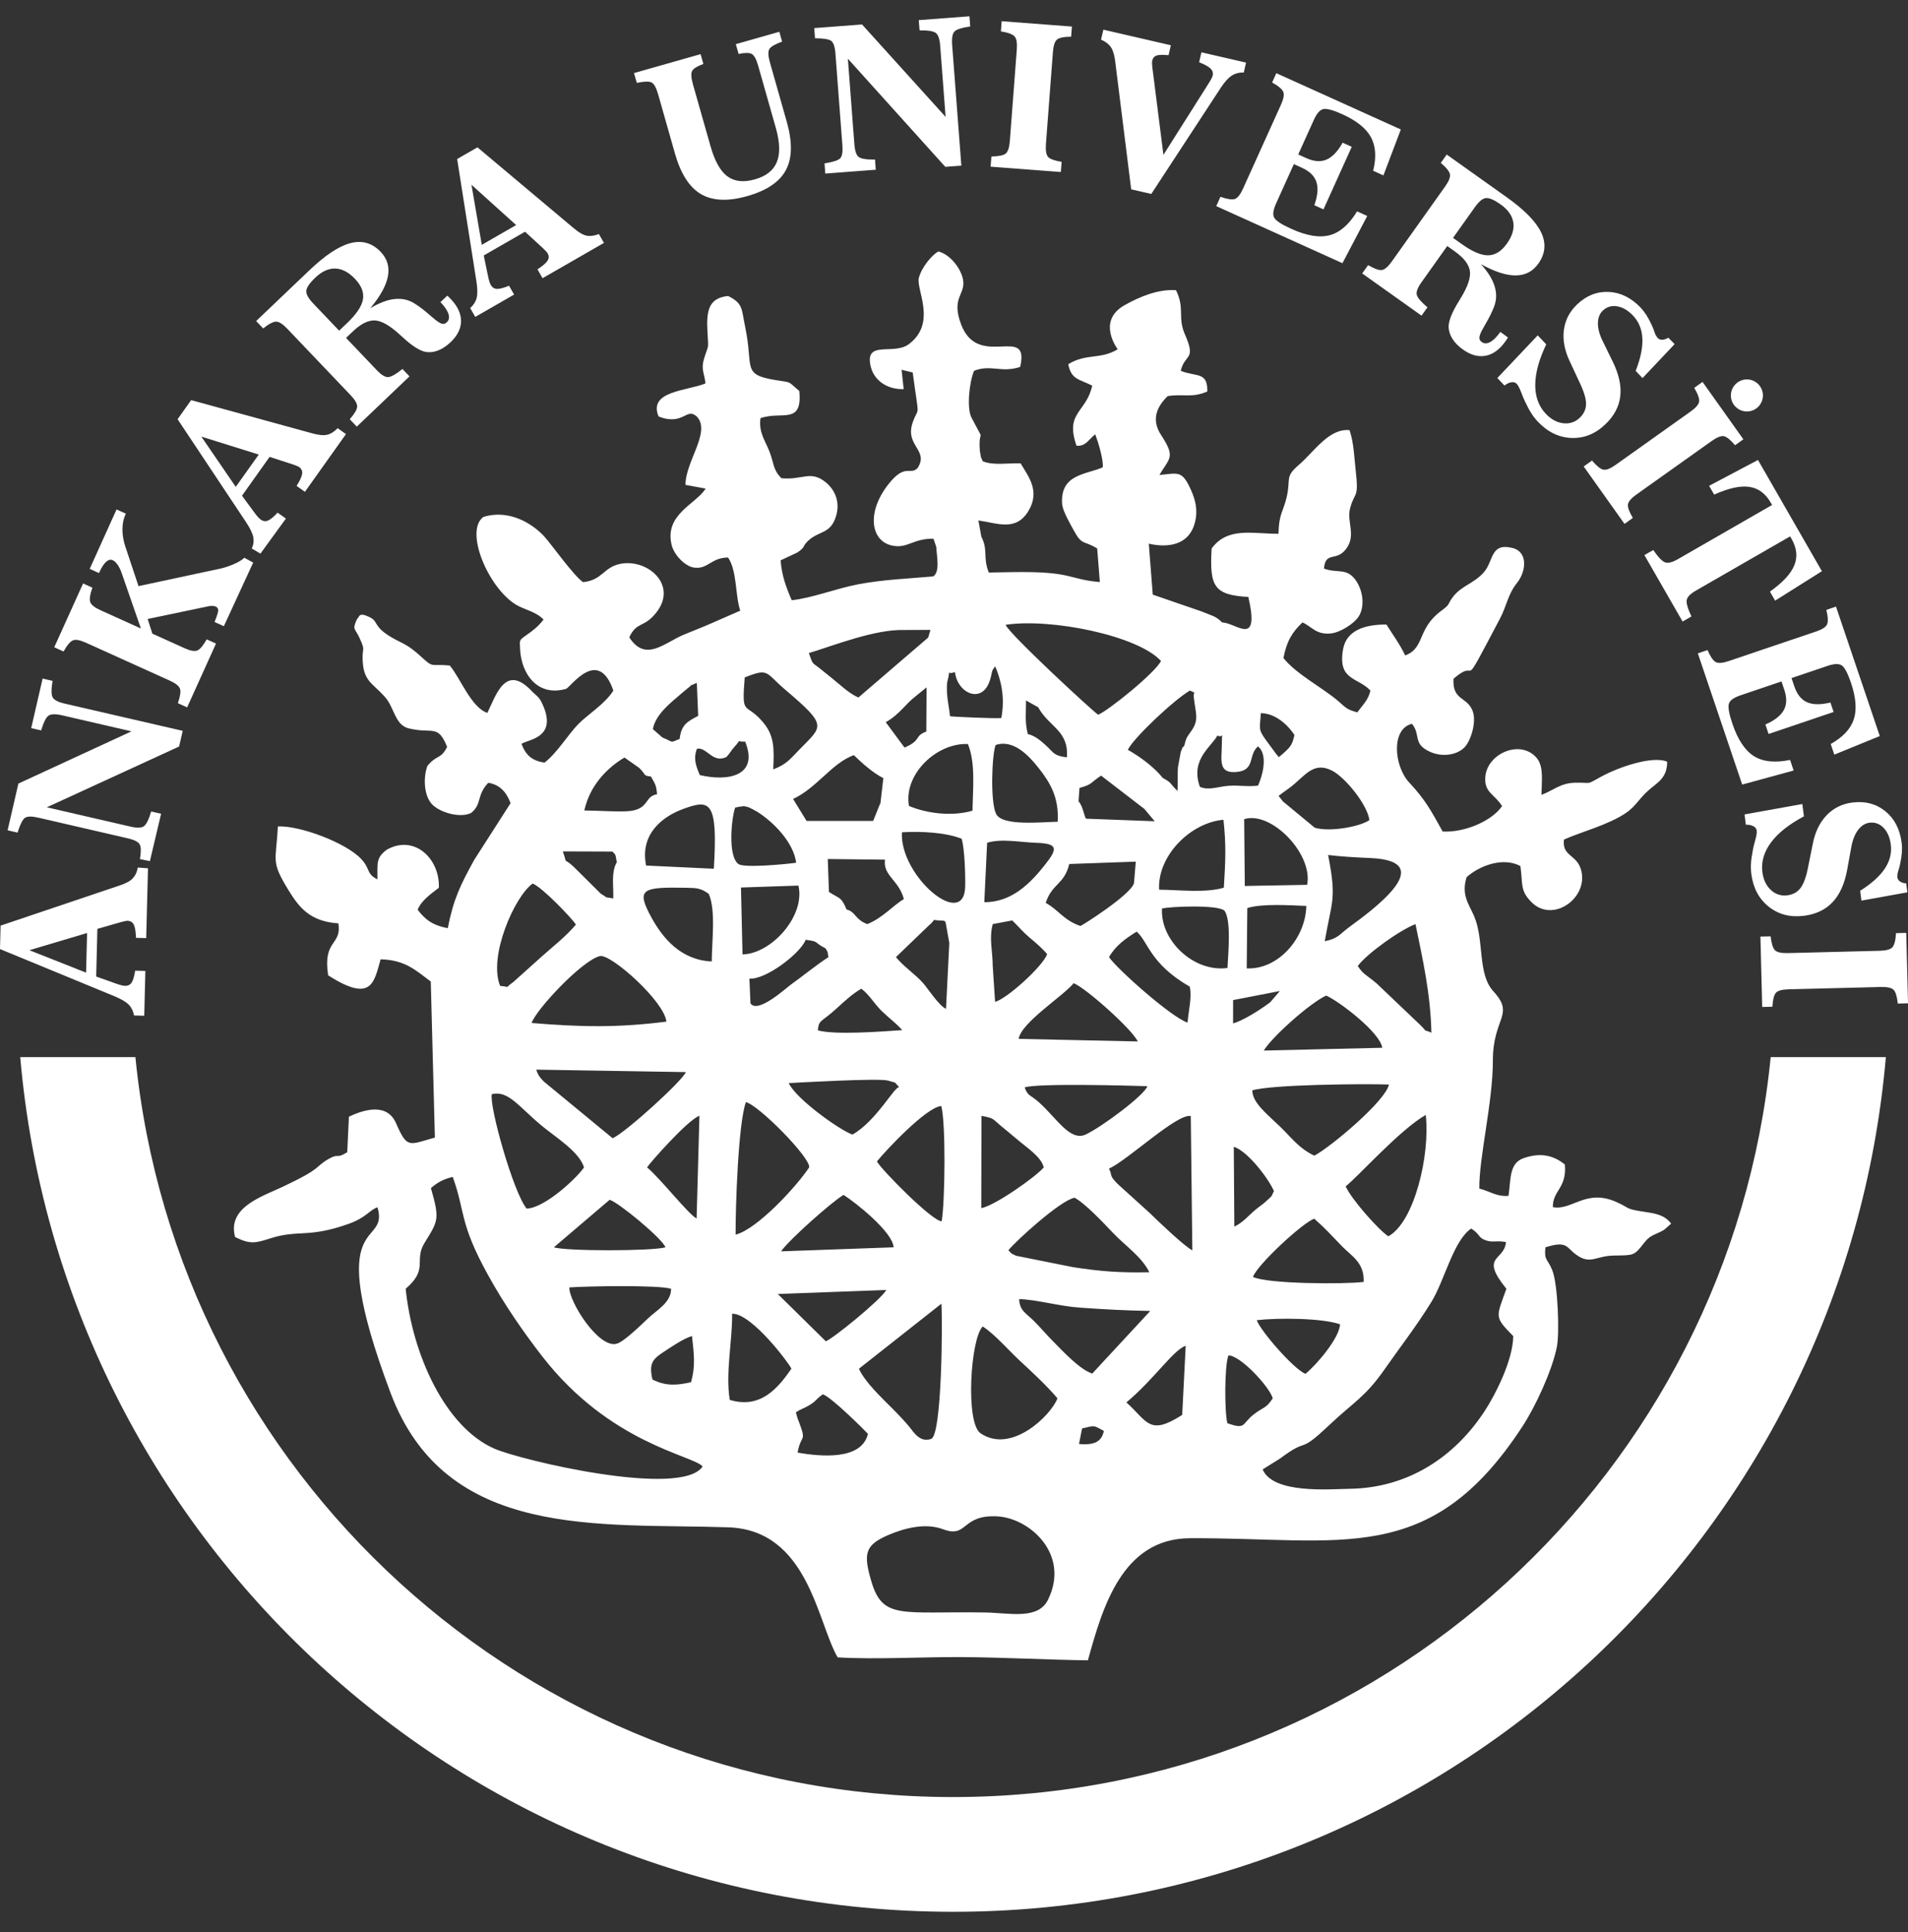 <svg width="80" height="81" viewBox="0 0 80 81" fill="none" xmlns="http://www.w3.org/2000/svg">
<rect x="0" y="0" width="80" height="81" fill="#333333" stroke="none"/>
<g id="Group 3">
<g id="g20">
<path id="path22" fill-rule="evenodd" clip-rule="evenodd" d="M79.072 44.315C77.332 64.392 60.487 80.145 39.961 80.145C19.431 80.145 2.588 64.392 0.848 44.315H5.677C7.401 61.731 22.09 75.335 39.961 75.335C57.829 75.335 72.519 61.731 74.243 44.315H79.072Z" fill="white"/>
</g>
<g id="g24">
<path id="path26" fill-rule="evenodd" clip-rule="evenodd" d="M78.812 39.858C79.086 39.85 79.263 39.801 79.345 39.711C79.428 39.62 79.479 39.423 79.498 39.118L79.926 39.108L80.001 42.06L79.573 42.071C79.54 41.773 79.482 41.582 79.396 41.495C79.311 41.409 79.13 41.368 78.85 41.376L75.001 41.473C74.721 41.48 74.542 41.529 74.462 41.619C74.38 41.711 74.332 41.905 74.314 42.204L73.887 42.214L73.812 39.262L74.24 39.252C74.275 39.554 74.336 39.748 74.422 39.836C74.51 39.922 74.689 39.962 74.962 39.955L78.812 39.858ZM73.146 34.142L75.57 33.706L75.636 34.222C75.014 34.553 74.554 34.917 74.258 35.314C73.96 35.712 73.84 36.128 73.894 36.558C73.935 36.878 74.055 37.13 74.251 37.31C74.447 37.492 74.677 37.566 74.94 37.533C75.181 37.502 75.369 37.398 75.499 37.219C75.632 37.042 75.739 36.739 75.818 36.314L76.006 35.383C76.102 34.885 76.295 34.484 76.583 34.181C76.873 33.878 77.234 33.698 77.666 33.643C78.206 33.574 78.667 33.697 79.05 34.008C79.434 34.32 79.662 34.762 79.734 35.334C79.751 35.458 79.753 35.591 79.744 35.73C79.734 35.871 79.709 36.035 79.67 36.221C79.651 36.308 79.629 36.396 79.6 36.481C79.573 36.568 79.561 36.613 79.561 36.619C79.563 36.63 79.562 36.654 79.558 36.689C79.553 36.725 79.553 36.756 79.556 36.781C79.565 36.851 79.601 36.908 79.664 36.952C79.728 36.996 79.814 37.025 79.923 37.035L79.973 37.408L78.047 37.755L77.994 37.342C78.472 37.042 78.816 36.731 79.028 36.413C79.239 36.094 79.324 35.759 79.279 35.41C79.241 35.106 79.139 34.87 78.972 34.7C78.805 34.531 78.611 34.462 78.384 34.49C78.197 34.514 78.037 34.618 77.901 34.8C77.766 34.982 77.672 35.225 77.62 35.526L77.45 36.461C77.342 37.047 77.14 37.499 76.841 37.817C76.543 38.135 76.143 38.327 75.64 38.391C75.065 38.464 74.572 38.337 74.161 38.01C73.748 37.681 73.505 37.223 73.43 36.632C73.412 36.489 73.407 36.341 73.417 36.186C73.426 36.032 73.455 35.839 73.501 35.604C73.516 35.522 73.547 35.391 73.598 35.212C73.647 35.032 73.667 34.901 73.657 34.821C73.647 34.742 73.601 34.68 73.518 34.636C73.436 34.591 73.331 34.57 73.201 34.573L73.146 34.142ZM71.188 27.39L71.593 27.252C71.716 27.531 71.831 27.699 71.94 27.756C72.048 27.813 72.232 27.798 72.491 27.71L76.142 26.475C76.399 26.388 76.554 26.289 76.605 26.178C76.657 26.066 76.648 25.863 76.576 25.567L76.981 25.43L78.817 30.856L76.91 31.635L76.759 31.189C77.27 30.904 77.592 30.561 77.726 30.158C77.859 29.756 77.819 29.242 77.608 28.62C77.477 28.232 77.352 27.994 77.235 27.904C77.116 27.814 76.915 27.817 76.629 27.914L75.116 28.425L75.234 28.773C75.348 29.11 75.524 29.332 75.766 29.438C76.007 29.545 76.334 29.55 76.747 29.45L76.881 29.847L74.155 30.77L74.021 30.372C74.41 30.201 74.666 29.999 74.793 29.767C74.92 29.536 74.926 29.253 74.813 28.916L74.695 28.567L72.977 29.149C72.688 29.246 72.524 29.367 72.487 29.511C72.448 29.655 72.499 29.931 72.636 30.336C72.863 31.009 73.165 31.463 73.541 31.699C73.918 31.935 74.422 31.987 75.055 31.857L75.205 32.301L73.048 32.89L71.188 27.39ZM74.301 21.17L70.351 23.441C70.119 23.575 69.941 23.619 69.817 23.576C69.693 23.532 69.527 23.36 69.319 23.058L68.948 23.271L70.549 26.056L70.92 25.843C70.763 25.512 70.698 25.28 70.723 25.152C70.748 25.022 70.876 24.891 71.108 24.758L75.058 22.486L75.117 22.59C75.339 22.975 75.377 23.345 75.233 23.699C75.089 24.053 74.748 24.42 74.211 24.801L74.429 25.18L76.39 23.945L73.71 19.283L71.661 20.366L71.873 20.734C72.475 20.464 72.963 20.355 73.341 20.41C73.72 20.462 74.02 20.682 74.242 21.067L74.301 21.17ZM70.881 17.255C71.105 17.096 71.225 16.956 71.242 16.835C71.26 16.713 71.192 16.521 71.037 16.259L71.386 16.011L73.097 18.417L72.748 18.665C72.556 18.437 72.401 18.311 72.281 18.286C72.162 18.262 71.989 18.331 71.762 18.492L68.623 20.724C68.395 20.886 68.274 21.027 68.258 21.146C68.242 21.268 68.31 21.456 68.463 21.713L68.114 21.962L66.402 19.555L66.751 19.307C66.949 19.538 67.108 19.665 67.229 19.689C67.349 19.712 67.52 19.646 67.743 19.487L70.881 17.255ZM62.781 15.848L63.081 16.162C63.183 16.083 63.28 16.037 63.372 16.025C63.465 16.011 63.539 16.034 63.594 16.091C63.65 16.15 63.712 16.267 63.779 16.441C63.845 16.615 63.897 16.739 63.934 16.814C64.036 17.031 64.127 17.204 64.211 17.332C64.295 17.463 64.387 17.58 64.487 17.684C64.898 18.115 65.365 18.34 65.892 18.36C66.417 18.379 66.89 18.189 67.309 17.789C67.676 17.439 67.885 17.047 67.935 16.614C67.987 16.181 67.882 15.698 67.621 15.162L67.203 14.309C67.066 14.035 66.998 13.783 66.999 13.557C67 13.329 67.067 13.151 67.204 13.021C67.369 12.864 67.567 12.804 67.802 12.841C68.036 12.878 68.259 13.008 68.47 13.23C68.713 13.485 68.844 13.805 68.862 14.187C68.881 14.569 68.788 15.023 68.582 15.548L68.869 15.85L70.214 14.427L69.952 14.157C69.859 14.213 69.772 14.241 69.695 14.243C69.618 14.246 69.555 14.22 69.507 14.17C69.49 14.152 69.471 14.127 69.453 14.095C69.435 14.064 69.422 14.044 69.414 14.036C69.41 14.032 69.393 13.988 69.364 13.902C69.336 13.816 69.303 13.733 69.266 13.652C69.187 13.477 69.109 13.331 69.034 13.212C68.959 13.095 68.878 12.99 68.792 12.899C68.394 12.482 67.948 12.261 67.454 12.238C66.961 12.214 66.517 12.389 66.123 12.764C65.808 13.065 65.624 13.424 65.571 13.84C65.518 14.255 65.601 14.693 65.819 15.151L66.22 16.011C66.408 16.401 66.502 16.708 66.501 16.929C66.501 17.151 66.412 17.346 66.236 17.514C66.044 17.697 65.816 17.773 65.549 17.743C65.284 17.714 65.039 17.583 64.816 17.349C64.517 17.035 64.368 16.629 64.371 16.132C64.374 15.636 64.528 15.07 64.832 14.436L64.474 14.059L62.781 15.848ZM59.595 11.841C59.438 12.062 59.374 12.234 59.403 12.357C59.434 12.481 59.583 12.657 59.851 12.884L59.604 13.233L57.115 11.463L57.363 11.114C57.627 11.268 57.818 11.337 57.94 11.319C58.06 11.302 58.201 11.182 58.358 10.96L60.591 7.82C60.749 7.598 60.816 7.426 60.794 7.306C60.77 7.185 60.643 7.025 60.411 6.828L60.66 6.479L63.169 8.264C63.917 8.796 64.402 9.29 64.619 9.745C64.836 10.199 64.796 10.636 64.499 11.054C64.267 11.38 63.952 11.543 63.553 11.546C63.155 11.55 62.668 11.392 62.094 11.074C62.387 11.4 62.578 11.707 62.667 11.999C62.758 12.291 62.751 12.573 62.649 12.845C62.571 13.058 62.443 13.315 62.266 13.618C62.197 13.736 62.149 13.822 62.123 13.874C62.057 14.01 62.024 14.11 62.028 14.174C62.03 14.238 62.064 14.293 62.129 14.339C62.231 14.412 62.349 14.412 62.482 14.339C62.616 14.267 62.758 14.125 62.907 13.915L63.226 14.146C63.216 14.167 63.203 14.186 63.188 14.21C63.173 14.232 63.151 14.266 63.12 14.311C62.876 14.654 62.599 14.854 62.292 14.913C61.984 14.972 61.667 14.886 61.343 14.655C61.151 14.519 61.005 14.372 60.905 14.215C60.804 14.057 60.748 13.894 60.739 13.723C60.729 13.47 60.872 13.102 61.173 12.619C61.197 12.58 61.217 12.547 61.23 12.524C61.552 12.005 61.683 11.604 61.623 11.32C61.592 11.185 61.526 11.053 61.425 10.925C61.322 10.797 61.175 10.665 60.981 10.527L60.681 10.314L59.595 11.841ZM61.838 8.687L60.924 9.972L61.3 10.239C61.743 10.555 62.111 10.709 62.401 10.703C62.693 10.698 62.954 10.533 63.183 10.211C63.406 9.898 63.496 9.601 63.45 9.32C63.406 9.041 63.229 8.79 62.92 8.57C62.646 8.376 62.44 8.288 62.302 8.303C62.164 8.318 62.009 8.446 61.838 8.687ZM50.996 8.641L56.287 11.033L57.327 9.054L56.901 8.861C56.564 9.412 56.182 9.746 55.752 9.86C55.323 9.975 54.785 9.885 54.138 9.592C53.748 9.416 53.513 9.265 53.433 9.138C53.353 9.013 53.378 8.811 53.503 8.533L54.25 6.881L54.585 7.032C54.909 7.178 55.112 7.376 55.194 7.626C55.277 7.877 55.25 8.202 55.109 8.604L55.492 8.777L56.677 6.155L56.295 5.982C56.086 6.353 55.86 6.588 55.617 6.691C55.375 6.795 55.092 6.773 54.768 6.627L54.433 6.475L55.091 5.02C55.215 4.745 55.35 4.596 55.497 4.57C55.643 4.546 55.903 4.617 56.276 4.786C56.874 5.056 57.277 5.378 57.48 5.749C57.683 6.122 57.715 6.592 57.575 7.159L58.005 7.353L58.735 5.428L53.515 3.068L53.339 3.458C53.605 3.607 53.76 3.739 53.806 3.853C53.852 3.966 53.819 4.148 53.707 4.395L52.119 7.907C52.007 8.156 51.892 8.301 51.778 8.341C51.661 8.381 51.46 8.351 51.172 8.251L50.996 8.641ZM47.429 7.936L46.756 2.549C46.722 2.292 46.664 2.102 46.578 1.977C46.494 1.853 46.358 1.747 46.166 1.661L46.263 1.244L49.092 1.897L48.996 2.314C48.761 2.29 48.594 2.295 48.497 2.327C48.4 2.359 48.338 2.429 48.312 2.54C48.306 2.571 48.302 2.61 48.303 2.656C48.304 2.703 48.309 2.761 48.317 2.831L48.781 6.492L50.626 3.577C50.636 3.56 50.652 3.534 50.674 3.499C50.775 3.342 50.833 3.23 50.847 3.166C50.872 3.057 50.843 2.96 50.759 2.876C50.674 2.792 50.514 2.703 50.278 2.61L50.374 2.193L52.246 2.625L52.15 3.042C51.958 3.033 51.791 3.077 51.645 3.171C51.5 3.265 51.348 3.432 51.189 3.674L48.272 8.131L47.429 7.936ZM42.633 2.073C42.653 1.8 42.623 1.618 42.541 1.527C42.458 1.436 42.267 1.365 41.967 1.316L41.999 0.889L44.944 1.113L44.911 1.539C44.612 1.541 44.416 1.58 44.32 1.657C44.226 1.733 44.168 1.909 44.147 2.188L43.855 6.027C43.834 6.306 43.865 6.489 43.946 6.579C44.029 6.669 44.217 6.737 44.513 6.784L44.48 7.211L41.536 6.987L41.568 6.56C41.873 6.555 42.072 6.514 42.168 6.438C42.262 6.359 42.32 6.186 42.341 5.912L42.633 2.073ZM39.648 4.9L39.42 1.912C39.399 1.629 39.335 1.451 39.23 1.376C39.124 1.302 38.901 1.268 38.556 1.272L38.523 0.844L40.648 0.683L40.68 1.11C40.333 1.159 40.113 1.227 40.023 1.318C39.934 1.407 39.901 1.594 39.922 1.874L40.308 6.944L39.635 6.994L35.55 2.461L35.823 6.048C35.844 6.328 35.905 6.507 36.006 6.582C36.109 6.658 36.336 6.693 36.688 6.689L36.72 7.115L34.603 7.276L34.571 6.85C34.922 6.795 35.139 6.725 35.225 6.64C35.31 6.554 35.342 6.369 35.32 6.086L35.029 2.246C35.008 1.963 34.947 1.785 34.851 1.713C34.753 1.642 34.527 1.605 34.172 1.605L34.14 1.178L36.145 1.026L39.648 4.9ZM27.595 3.954C27.515 3.675 27.423 3.509 27.317 3.456C27.212 3.405 27.006 3.411 26.7 3.475L26.583 3.063L29.375 2.27L29.492 2.682C29.24 2.771 29.084 2.866 29.025 2.967C28.965 3.07 28.976 3.26 29.055 3.538L29.794 6.138C29.969 6.756 30.204 7.174 30.499 7.393C30.795 7.611 31.179 7.654 31.651 7.519C32.122 7.386 32.428 7.145 32.571 6.794C32.715 6.444 32.701 5.967 32.529 5.361L31.791 2.762C31.712 2.483 31.621 2.316 31.516 2.26C31.412 2.205 31.229 2.206 30.969 2.262L30.852 1.851L32.676 1.333L32.793 1.744C32.502 1.85 32.324 1.953 32.26 2.053C32.197 2.153 32.204 2.343 32.283 2.621L32.987 5.101C33.23 5.953 33.218 6.628 32.953 7.126C32.69 7.624 32.149 7.989 31.335 8.22C30.524 8.45 29.875 8.422 29.388 8.136C28.904 7.851 28.54 7.282 28.299 6.432L27.595 3.954ZM19.927 13.286L19.714 12.915C19.854 12.79 19.944 12.65 19.985 12.494C20.026 12.339 20.023 12.11 19.977 11.805L19.168 6.667L20.02 6.177L24.06 9.57C24.267 9.745 24.445 9.848 24.593 9.879C24.742 9.909 24.915 9.887 25.11 9.812L25.323 10.183L22.749 11.663L22.536 11.292C22.758 11.145 22.899 11.024 22.96 10.925C23.021 10.827 23.022 10.725 22.961 10.619C22.937 10.576 22.876 10.51 22.781 10.421C22.768 10.409 22.761 10.402 22.759 10.399L22.015 9.714L20.283 10.71L20.445 11.494L20.452 11.523C20.492 11.73 20.534 11.869 20.576 11.943C20.637 12.049 20.722 12.105 20.832 12.112C20.943 12.116 21.113 12.073 21.343 11.978L21.556 12.349L19.927 13.286ZM20.201 10.264L21.642 9.435L19.768 7.745L20.201 10.264ZM15.802 15.522L14.509 14.165L14.775 13.912C14.947 13.748 15.105 13.628 15.251 13.552C15.396 13.477 15.537 13.437 15.676 13.432C15.967 13.427 16.336 13.632 16.783 14.047C16.804 14.064 16.832 14.089 16.866 14.121C17.282 14.508 17.617 14.719 17.867 14.756C18.037 14.78 18.207 14.757 18.381 14.687C18.555 14.618 18.727 14.503 18.897 14.341C19.185 14.066 19.33 13.771 19.331 13.458C19.331 13.145 19.187 12.836 18.896 12.531C18.859 12.492 18.83 12.463 18.811 12.445C18.791 12.426 18.773 12.41 18.755 12.395L18.467 12.664C18.646 12.851 18.757 13.017 18.803 13.162C18.849 13.306 18.827 13.422 18.736 13.509C18.678 13.564 18.618 13.586 18.555 13.577C18.491 13.568 18.399 13.517 18.278 13.426C18.233 13.39 18.157 13.327 18.054 13.238C17.791 13.006 17.562 12.832 17.368 12.715C17.121 12.562 16.845 12.503 16.541 12.536C16.238 12.568 15.899 12.698 15.524 12.922C15.945 12.42 16.192 11.972 16.265 11.58C16.338 11.188 16.237 10.847 15.961 10.558C15.607 10.187 15.185 10.065 14.698 10.191C14.21 10.318 13.633 10.7 12.969 11.334L10.74 13.459L11.035 13.768C11.273 13.578 11.454 13.484 11.577 13.484C11.7 13.484 11.856 13.583 12.044 13.78L14.703 16.569C14.89 16.766 14.981 16.926 14.975 17.048C14.969 17.171 14.865 17.346 14.665 17.575L14.96 17.885L17.17 15.778L16.875 15.468C16.601 15.689 16.399 15.802 16.273 15.809C16.146 15.814 15.989 15.718 15.802 15.522ZM13.131 12.72L14.22 13.862L14.554 13.544C14.947 13.168 15.169 12.837 15.218 12.551C15.268 12.263 15.157 11.976 14.883 11.689C14.618 11.411 14.344 11.267 14.059 11.258C13.777 11.249 13.497 11.375 13.223 11.637C12.979 11.868 12.854 12.054 12.842 12.192C12.831 12.331 12.928 12.507 13.131 12.72ZM10.92 23.208L10.557 22.995C10.632 22.823 10.649 22.686 10.621 22.527C10.593 22.369 10.495 22.162 10.326 21.904L7.446 17.574L8.015 16.773L13.103 18.169C13.364 18.241 13.568 18.26 13.716 18.226C13.864 18.192 14.012 18.1 14.158 17.95L14.506 18.198L12.785 20.618L12.436 20.37C12.577 20.144 12.654 19.974 12.669 19.86C12.684 19.745 12.642 19.652 12.542 19.58C12.502 19.552 12.418 19.517 12.296 19.475C12.278 19.47 12.269 19.467 12.267 19.465L11.304 19.153L10.147 20.781L10.622 21.427L10.64 21.45C10.762 21.621 10.858 21.73 10.928 21.78C11.027 21.85 11.129 21.866 11.231 21.826C11.334 21.784 11.47 21.673 11.639 21.491L11.988 21.739L10.92 23.208ZM9.885 20.41L10.849 19.056L8.441 18.302L9.885 20.41ZM3.604 26.944L7.112 28.53C7.362 28.643 7.506 28.757 7.547 28.873C7.587 28.988 7.557 29.19 7.458 29.478L7.847 29.654L9.057 26.979L8.667 26.802C8.517 27.067 8.385 27.223 8.272 27.27C8.158 27.315 7.977 27.283 7.728 27.169L6.389 26.564L6.191 25.949L8.752 25.413L8.762 25.412C8.879 25.39 8.973 25.396 9.046 25.429C9.116 25.46 9.15 25.513 9.149 25.587C9.149 25.662 9.097 25.825 8.996 26.075L9.386 26.251L10.616 23.584L10.24 23.38C10.073 23.574 9.524 23.772 9.275 23.829L5.808 24.571L5.251 22.9C5.172 22.657 5.133 22.421 5.134 22.193C5.134 21.964 5.175 21.759 5.257 21.577L5.277 21.532L4.887 21.356L3.761 23.848L4.15 24.024L4.171 23.98C4.263 23.776 4.357 23.633 4.451 23.55C4.546 23.466 4.636 23.444 4.727 23.485C4.798 23.517 4.869 23.583 4.935 23.681C5.002 23.777 5.059 23.898 5.108 24.043L5.908 26.347L4.219 25.583C3.969 25.471 3.825 25.356 3.785 25.241C3.743 25.125 3.773 24.923 3.874 24.636L3.484 24.459L2.274 27.135L2.665 27.311C2.813 27.046 2.945 26.89 3.06 26.844C3.172 26.798 3.354 26.831 3.604 26.944ZM5.514 30.659L2.594 29.985C2.318 29.922 2.128 29.93 2.025 30.008C1.924 30.086 1.824 30.29 1.725 30.62L1.308 30.524L1.787 28.447L2.204 28.544C2.147 28.891 2.147 29.12 2.207 29.233C2.266 29.344 2.434 29.432 2.707 29.495L7.661 30.638L7.509 31.296L1.963 33.843L5.469 34.652C5.743 34.715 5.932 34.711 6.034 34.636C6.137 34.561 6.238 34.355 6.339 34.018L6.755 34.114L6.285 36.099L5.869 36.016C5.921 35.666 5.913 35.506 5.857 35.399C5.8 35.292 5.632 35.207 5.356 35.143L1.604 34.277C1.327 34.213 1.14 34.217 1.042 34.288C0.945 34.36 0.841 34.565 0.736 34.904L0.319 34.807L0.771 32.848L5.514 30.659ZM6.048 42.581L5.62 42.57C5.587 42.386 5.513 42.236 5.402 42.12C5.29 42.004 5.093 41.887 4.81 41.768L0 39.786L0.025 38.803L5.025 37.118C5.282 37.032 5.462 36.934 5.565 36.823C5.668 36.713 5.74 36.574 5.777 36.368L6.205 36.4L6.13 39.327L5.702 39.316C5.692 39.05 5.662 38.866 5.61 38.763C5.558 38.659 5.471 38.605 5.348 38.602C5.299 38.601 5.211 38.618 5.085 38.653C5.068 38.658 5.059 38.66 5.056 38.66L4.083 38.939L4.033 40.937L4.787 41.207L4.815 41.216C5.013 41.289 5.153 41.326 5.238 41.328C5.36 41.331 5.453 41.288 5.516 41.197C5.577 41.105 5.629 40.937 5.667 40.692L6.095 40.702L6.048 42.581ZM3.609 40.775L3.651 39.113L1.233 39.834L3.609 40.775Z" fill="white"/>
</g>
<g id="g36">
<path id="path38" fill-rule="evenodd" clip-rule="evenodd" d="M42.164 26.193C44.07 25.904 47.709 26.644 48.68 27.71C48.402 28.241 46.443 29.807 46.045 29.962C45.862 29.857 42.319 26.588 42.164 26.193ZM31.225 28.398C32.255 27.992 32.075 28.192 32.925 28.914C34.738 30.453 34.486 30.424 33.508 31.434C33.126 31.829 32.971 32.044 32.419 32.253C32.465 31.344 32.465 30.819 31.966 30.245C31.238 29.407 31.092 30.077 31.225 28.398ZM52.864 29.898C53.442 29.894 53.982 30.359 54.274 30.814C54.183 31.209 54.147 31.309 53.617 31.742C53.594 31.717 53.56 31.643 53.55 31.664L53.057 30.994C52.738 30.55 52.832 30.52 52.864 29.898ZM29.219 31.39C29.63 31.296 29.874 32.019 30.459 31.734C30.633 31.544 30.662 31.45 30.789 31.314C31.122 30.96 30.819 31.104 31.243 31.089C31.826 32.52 30.546 32.776 29.341 32.492C29.159 32.054 29.073 31.794 29.219 31.39ZM53.607 33.371C53.774 33.233 53.851 33.192 54.083 33.018C54.706 32.55 55.05 31.902 55.845 32.303C56.386 32.575 57.321 33.707 57.418 34.378C57.038 34.655 55.745 34.891 55.124 34.698L53.792 33.597C53.765 33.571 53.642 33.393 53.607 33.371ZM40.583 31.191C40.911 31.988 40.789 33.071 40.776 33.985C39.914 34.238 38.841 34.099 38.111 33.785C37.877 32.461 39.274 31.131 40.583 31.191ZM41.744 31.233C42.48 30.979 43.129 31.665 43.542 32.188C44.046 32.824 44.405 33.444 44.348 34.449C43.685 34.456 42.017 34.65 41.762 34.114C41.516 33.594 41.588 31.654 41.744 31.233ZM37.816 34.891C38.618 34.842 39.658 34.895 40.324 35.163C40.443 35.606 40.479 36.592 40.469 37.159C40.433 39.014 37.716 36.727 37.816 34.891ZM41.27 37.821L41.389 35.33C42.001 35.143 42.791 35.311 43.453 35.332C44.389 35.363 44.34 35.591 43.806 36.264C43.229 36.992 42.44 37.83 41.27 37.821ZM30.826 33.854L31.04 33.812C31.226 33.81 31.079 33.765 31.346 33.828C31.419 33.846 31.693 33.993 31.771 34.043C32.419 34.458 33.267 35.296 33.383 36.167C32.983 36.226 31.218 36.395 30.968 36.225C30.501 35.909 30.672 34.258 30.826 33.854ZM55.686 35.843C56.284 35.913 56.799 35.94 57.474 35.971C60.41 36.106 57.451 38.216 56.576 38.861C56.162 39.166 56.119 39.34 55.545 39.458C55.835 37.763 56.056 37.727 55.686 35.843ZM29.929 36.419L27.091 36.285C26.824 34.98 27.754 34.233 28.662 33.906C29.756 33.511 30.11 33.542 29.929 36.419ZM52.167 34.341C53.297 33.978 55.066 35.804 54.806 37.093L52.193 37.141L52.167 34.341ZM51.298 34.366C51.416 35.426 51.383 36.099 51.314 37.212C50.552 37.444 49.419 37.303 48.601 37.297C48.519 35.891 49.904 34.487 51.298 34.366ZM29.717 37.472C30.02 38.152 29.847 39.459 29.843 40.305C28.54 40.252 27.784 39.312 27.329 38.49C26.641 37.245 26.924 37.184 28.8 37.217C29.216 37.224 29.394 37.237 29.717 37.472ZM31.133 40.011L31.068 37.206L33.477 37.125C33.776 38.389 32.353 39.981 31.133 40.011ZM52.273 40.596L52.298 38.067C52.91 37.872 54.102 37.951 54.772 37.978C54.746 39.307 53.615 40.655 52.273 40.596ZM48.722 38.086C49.056 38.001 51.084 37.916 51.344 38.181C51.63 38.586 51.497 39.962 51.467 40.579C50.029 40.77 48.636 39.402 48.722 38.086ZM20.97 41.331C20.465 40.106 21.57 37.581 22.335 37.039C22.766 37.218 23.994 38.517 24.148 38.758C23.726 39.262 23.199 39.665 22.696 40.115L21.516 41.174C21.108 41.455 21.454 41.367 20.97 41.331ZM46.499 40.124C46.782 39.631 47.197 39.345 47.659 39.054C48.16 39.501 48.211 40.395 49.888 41.365C49.979 41.844 49.839 42.311 49.793 42.868C49.114 42.651 46.826 40.611 46.499 40.124ZM56.929 40.496C57.33 39.956 58.749 38.959 59.35 38.742C59.656 40.235 59.977 41.628 60.017 43.291C59.577 43.099 59.934 43.352 59.566 42.984L57.724 41.23C57.288 40.859 57.161 40.855 56.929 40.496ZM51.701 42.902L51.703 41.925L53.664 41.545L53.262 42.012C52.865 42.315 52.134 42.784 51.701 42.902ZM27.941 42.828C25.876 43.09 24.341 43.054 22.288 42.885C22.484 42.318 24.383 40.281 25.147 40.081C25.597 39.963 27.858 41.978 27.941 42.828ZM36.114 41.447C36.462 41.71 36.637 42.057 36.963 42.377C37.275 42.683 37.562 42.879 37.83 43.184C36.989 43.242 35.026 43.394 34.292 43.195C34.337 42.734 34.406 42.884 35.056 42.294C35.471 41.919 35.706 41.691 36.114 41.447ZM45.018 41.217C45.516 41.409 47.459 43.137 47.705 43.659L42.712 43.551C42.814 42.87 44.574 41.76 45.018 41.217ZM55.603 41.736C56.127 41.959 57.874 43.284 57.954 43.924L52.989 44.041C53.308 43.497 54.89 42.07 55.603 41.736ZM22.48 44.841L28.758 44.944C28.601 45.323 26.216 47.493 25.686 47.716L22.817 45.352C22.506 45.056 22.523 44.898 22.48 44.841ZM35.742 47.563C35.206 47.376 33.387 46.077 33.069 45.405C33.39 45.389 36.878 45.187 37.237 45.301C37.659 45.434 37.434 45.302 37.707 45.581C37.528 45.498 36.754 46.993 35.742 47.563ZM42.963 45.586C43.492 45.406 47.274 45.507 48.108 45.534C47.994 45.904 46.213 47.233 45.527 47.558C44.869 47.869 44.309 46.876 43.56 46.208C43.201 45.888 43.095 45.962 42.963 45.586ZM55.107 48.447C54.454 48.133 54.16 47.703 53.692 47.249C53.116 46.691 52.512 46.233 52.507 45.71C53.285 45.464 57.199 45.427 58.235 45.465C58.102 46.151 55.788 48.091 55.107 48.447ZM20.622 45.868C21.316 45.707 21.718 46.362 22.715 47.193C23.27 47.657 24.285 48.272 24.487 48.938C24.212 49.355 22.853 50.643 22.082 50.666C21.531 50.013 20.504 46.374 20.622 45.868ZM58.21 51.828C57.763 51.523 56.641 50.243 56.422 49.732C56.894 49.377 58.687 47.362 59.779 46.74C59.971 48.387 59.308 51.236 58.21 51.828ZM36.768 48.689C37.14 48.227 38.841 46.413 39.466 46.365C39.663 47.095 39.622 50.386 39.484 51.196C39.099 51.21 36.952 49.034 36.768 48.689ZM30.843 51.757C30.838 50.582 30.95 47.126 31.273 46.203C31.815 46.327 34 48.549 33.927 48.938C33.404 49.736 31.732 51.543 30.843 51.757ZM41.143 50.647L41.153 46.778C41.693 46.881 41.603 46.894 41.959 47.192C42.258 47.443 42.38 47.533 42.637 47.755C43.038 48.102 43.654 48.486 43.764 48.938C43.468 49.304 41.728 50.541 41.143 50.647ZM27.131 48.938C27.201 48.805 28.821 46.957 29.326 46.774L29.208 51.08C28.88 50.924 27.685 49.398 27.131 48.938ZM46.496 48.993C47.296 48.627 49.37 46.657 49.928 46.787L49.993 52.418C49.624 52.218 48.532 51.168 48.216 50.86L46.854 49.625C46.471 49.24 46.656 49.273 46.496 48.993ZM18.068 49.807C18.338 49.571 18.598 49.428 18.983 49.338C19.521 50.826 19.242 51.232 20.449 53.426C21.152 54.705 21.973 55.878 22.735 56.86C25.579 60.526 29.056 61.006 29.46 61.475C28.585 62.808 21.853 61.224 20.723 60.727C18.686 59.832 17.294 56.826 17.009 54.027C17.988 53.19 17.337 52.852 17.803 52.099C18.38 51.167 18.439 51.112 18.068 49.807ZM51.754 51.422L51.731 48.075C52.272 48.231 53.145 49.331 53.415 49.931C53.263 50.223 53.4 50.069 53.065 50.377C52.916 50.514 52.823 50.561 52.651 50.704C52.32 50.981 52.127 51.241 51.754 51.422ZM23.223 52.289L25.562 50.297C25.939 50.409 27.759 51.91 27.903 52.289C27.355 52.451 23.724 52.456 23.223 52.289ZM35.369 50.091C35.889 50.422 37.436 51.654 37.468 52.289L32.748 52.458C33.092 51.967 34.86 50.396 35.369 50.091ZM63.161 54.027C62.726 55.245 62.644 55.188 63.449 56.013C63.432 57.057 62.673 58.51 62.239 59.17C60.979 61.089 59.03 62.374 56.602 62.412C55.751 62.426 53.379 62.637 52.941 61.599L53.667 61.147C54.938 60.191 54.363 61.038 55.732 59.743C56.764 58.768 57.241 58.575 58.081 57.366C58.665 56.525 59.383 55.606 60.013 54.584C60.568 53.685 60.943 51.995 61.686 51.503C62.05 51.733 61.972 51.866 62.248 51.978C62.584 52.114 62.702 51.988 63.143 52.069C63.08 52.874 62.015 52.619 63.161 54.027ZM42.281 52.413C42.575 52.04 44.438 50.335 45.052 50.21C45.472 50.421 46.282 51.277 46.656 51.674C47.16 52.209 47.886 52.695 48.19 53.334C46.98 53.362 46.138 53.299 44.986 53.12L42.603 52.643C42.333 52.516 42.424 52.556 42.281 52.413ZM52.536 53.531C52.697 53.038 54.631 51.242 55.107 51.09C55.571 51.499 55.834 51.797 56.268 52.245C56.666 52.655 57.216 52.933 57.176 53.74C56.363 53.842 53.136 53.826 52.536 53.531ZM23.874 53.97C24.598 53.918 27.582 53.86 28.138 54.027C28.143 54.603 27.535 54.922 27.173 55.266C26.869 55.554 26.175 56.233 25.869 56.327C25.099 56.562 23.836 54.529 23.874 53.97ZM32.612 54.246L37.161 54.078C36.926 54.498 34.891 56.146 34.624 56.227L32.612 54.246ZM42.731 54.46C43.485 54.481 44.379 54.756 45.304 54.82C46.294 54.888 47.187 54.94 48.229 54.957L45.797 57.582C45.281 57.414 44.608 56.691 44.123 56.198C43.833 55.904 43.638 55.663 43.34 55.366C43.023 55.048 42.756 54.961 42.731 54.46ZM52.694 55.344C53.576 55.24 55.424 55.251 56.186 55.516C56.168 56.088 55.184 57.234 54.734 57.594C54.236 57.387 52.854 55.797 52.694 55.344ZM36.014 57.379L39.472 54.653C39.522 55.355 39.498 60.157 39.044 60.32C38.572 60.49 38.307 60.034 38.137 59.826C37.956 59.604 37.696 59.328 37.424 59.054C36.971 58.598 36.269 57.948 36.014 57.379ZM30.598 58.685C30.413 57.549 30.707 56.245 30.698 55.072C31.528 55.059 33.114 57.191 33.182 57.379C32.615 58.198 31.889 59.075 30.598 58.685ZM28.974 57.944C28.387 58.074 27.929 58.119 27.357 57.831C27.197 57.149 27.372 56.971 27.836 56.668C28.125 56.479 28.661 56.108 29.015 56.009C29.098 56.783 29.166 57.268 28.974 57.944ZM41.203 55.607C41.714 55.933 42.303 56.623 42.771 57.054C43.192 57.441 43.913 58.109 44.338 58.62C44.066 59.339 42.398 60.968 41.11 60.083C40.474 59.645 40.688 56.123 41.203 55.607ZM51.461 59.661C51.342 59.199 51.336 57.252 51.507 56.821C52.015 56.819 53.241 58.155 53.365 58.62C53.072 59.067 52.964 58.981 52.559 59.3C52.06 59.693 52.249 59.947 51.461 59.661ZM47.228 58.791C48.412 57.8 49.183 56.602 49.715 56.415L49.568 59.315C48.175 60.208 48.12 59.59 47.228 58.791ZM33.37 59.21C33.62 59.038 33.666 59.069 33.917 58.918C34.266 58.708 34.154 58.696 34.5 58.451C34.87 58.567 36.366 60.07 36.392 60.11C36.121 61.231 34.41 61.06 33.443 60.897C33.579 60.099 33.835 60.501 33.504 59.621C33.414 59.383 33.47 59.563 33.37 59.21ZM45.241 60.534L45.37 59.883C45.922 59.761 45.8 59.725 46.285 59.986C46.191 60.411 45.931 60.595 45.241 60.534ZM43.093 30.773C42.965 30.245 43.02 29.93 43.02 29.365L43.53 29.65C43.972 30.468 44.825 30.63 44.732 31.749C44.175 31.683 44.18 31.548 43.863 31.257C43.645 31.057 43.39 30.836 43.093 30.773ZM39.833 30.025C39.798 29.678 39.727 29.377 39.706 29.058C39.7 28.966 39.696 28.663 39.718 28.585C39.897 27.926 39.628 28.338 40.039 28.171C40.146 29.076 41.178 29.527 41.501 28.532C41.629 28.136 41.541 28.164 41.728 27.933C41.974 28.529 42.146 29.211 41.985 30.101C41.685 30.128 39.89 30.044 39.833 30.025ZM38.392 29.187L38.85 28.816L38.839 30.667C38.314 30.864 38.652 31.031 37.925 31.339L37.138 30.275C37.723 29.948 37.95 29.524 38.392 29.187ZM37.905 26.41L39.012 26.406L38.918 26.727L35.99 29.242C35.567 29.046 35.265 28.738 34.891 28.438C34.674 28.264 34.579 28.187 34.415 28.054C34.023 27.736 34.102 27.905 33.915 27.379C34.989 27.049 36.688 26.376 37.905 26.41ZM25.862 36.147C25.843 36.173 25.826 36.213 25.818 36.234C25.81 36.256 25.787 36.297 25.778 36.325C25.643 36.761 25.731 37.209 25.712 37.666C25.237 37.566 25.603 37.709 25.192 37.467L24.04 36.323C23.564 35.889 23.823 36.332 23.6 35.692L25.686 35.699C25.78 35.843 25.796 35.705 25.862 36.147ZM44.833 36.22L47.622 36.121L47.546 37.02C47.438 37.492 45.35 38.816 45.3 38.818C44.588 38.575 44.377 38.134 43.846 37.852C44.1 37.043 44.621 37.091 44.833 36.22ZM47.985 33.914L48.414 34.428L45.549 34.321C45.474 34.323 45.421 33.803 45.221 33.592L45.262 33.03C45.825 32.881 45.715 32.806 46.169 32.516L47.985 33.914ZM36.916 33.673C36.896 33.699 36.882 33.741 36.873 33.762L36.61 34.416L33.818 34.414L33.253 33.494C34.268 33.018 34.867 31.997 35.8 31.656C36.141 31.993 36.632 32.422 37.038 32.619L36.916 33.673ZM35.496 38.126C35.264 37.583 35.218 37.689 34.757 37.392L34.707 36.011L37.107 36.038C37.015 36.713 37.681 36.878 37.899 37.692C37.433 37.96 37.022 38.478 36.362 38.74C35.822 38.528 35.9 38.24 35.496 38.126ZM33.782 39.397C34.386 39.478 34.085 39.49 34.609 39.754C34.728 39.949 34.685 39.844 34.735 40.126C34.269 40.421 33.628 40.943 33.166 41.272C32.948 41.427 31.772 42.514 31.466 42.062L31.422 41.025C32.105 41.079 33.56 39.969 33.782 39.397ZM51.046 30.831C51.298 30.989 51.236 30.532 51.23 31.219C51.226 31.851 51.055 32.444 51.864 32.361C52.65 32.279 52.318 31.65 52.748 31.288C53.185 31.662 52.926 32.536 52.748 32.934C52.294 32.988 51.973 32.911 51.504 32.942C51.086 32.97 50.673 33.152 50.309 32.984C49.898 31.832 50.795 31.31 51.046 30.831ZM50.059 29.274C50.128 29.897 50.288 30.171 49.949 30.644C49.748 30.933 49.744 30.908 49.652 31.266C49.559 31.401 49.647 31.172 49.507 31.525L49.388 32.175C49.365 32.535 49.395 32.803 49.369 33.157C49.014 32.809 49.158 32.837 48.752 32.611C48.387 32.152 47.794 31.718 47.289 31.433C47.522 30.939 49.232 29.33 49.893 28.948C50.214 29.116 50.01 28.906 50.059 29.274ZM28.496 30.98C28.05 31.141 28.305 31.137 27.771 30.915L27.372 30.566C27.489 29.952 28.097 29.478 28.555 29.087C28.625 29.026 28.806 28.872 28.839 28.848C29.086 28.672 28.782 28.811 29.217 28.628L29.274 30.01C28.86 30.233 28.564 30.351 28.496 30.98ZM27.293 32.552C27.47 32.873 27.515 32.9 27.55 33.296C27.02 33.382 27.229 33.887 26.44 33.996C26.055 34.049 24.967 33.977 24.499 33.976C24.736 32.914 25.463 32.185 26.183 31.757L26.8 32.191C27.115 32.5 26.948 32.515 27.293 32.552ZM39.577 38.598C39.603 38.619 39.637 38.626 39.649 38.671L39.803 39.53L39.665 42.291C39.388 42.184 38.883 41.417 38.725 41.236C38.343 40.802 37.925 40.56 37.565 40.124L38.925 38.816C39.347 38.467 38.914 38.581 39.577 38.598ZM41.623 40.489C41.621 39.849 41.462 39.344 41.625 38.739L42.443 38.586C42.747 38.883 42.854 39.037 43.163 39.299C43.409 39.508 43.677 39.727 43.906 40C43.723 40.507 42.222 41.869 41.723 41.999L41.623 40.489ZM41.146 22.497L41.023 21.819C41.811 21.924 42.593 22.299 43.121 21.42C43.622 20.587 43.124 19.983 42.793 19.425C42.243 19.408 41.634 19.52 41.203 19.335C41.183 19.303 41.163 19.213 41.158 19.229C41.154 19.246 41.126 19.152 41.12 19.121L41.083 18.891C41.009 17.835 41.361 18.718 40.729 17.497C40.535 17.123 40.632 16.04 40.841 15.545C41.538 15.266 41.997 15.645 42.774 15.381C43.198 13.559 41.032 15.517 40.302 13.61C39.868 12.477 40.48 12.364 40.383 11.745C40.308 11.274 39.849 10.669 39.342 10.54C39.063 10.7 38.647 11.198 38.527 11.646C38.398 12.129 39.3 13.539 38.102 14.431C37.462 14.907 36.231 14.231 36.51 15.374C36.638 15.901 37.137 16.329 37.89 16.314L37.802 15.501L38.269 15.615C38.551 17.732 38.533 16.944 38.266 17.717C37.928 18.692 38.973 18.872 38.467 19.629C38.156 19.936 37.956 19.409 37.258 20.29C36.324 21.47 36.508 22.66 37.378 22.865C38.045 23.022 38.266 22.569 39.14 22.584L39.256 22.927C39.27 23.272 39.428 23.978 39.127 24.164C37.993 24.266 37.058 24.291 35.971 24.497C35.091 24.663 33.996 25.086 33.195 25.161C32.954 24.601 32.776 24.121 32.731 23.49L33.432 23.161C33.798 22.921 33.618 22.907 33.911 22.646C34.353 22.252 34.814 22.38 35.044 21.671C35.253 21.032 34.984 20.521 34.643 20.236C33.985 19.686 33.662 20.137 32.762 20.047C32.391 19.671 32.456 19.408 32.254 18.908C32.062 18.43 31.809 18.123 31.885 17.531C32.772 17.215 33.653 17.834 33.514 16.39C32.994 15.957 33.253 16.054 32.487 15.928C31.092 15.697 31.598 15.398 31.248 13.726C31.082 12.933 31.169 12.732 30.528 12.408C29.685 12.493 29.614 13.069 29.664 13.931C29.709 14.709 29.709 14.413 29.521 15.032C29.384 15.487 29.527 15.614 29.581 16.073C28.816 16.389 27.162 16.387 27.614 17.46C28.672 17.869 28.775 17.048 29.223 17.469C29.817 18.109 28.732 19.355 28.742 20.327L29.589 20.483C29.157 21.152 27.852 21.562 28.161 22.848C28.259 23.257 28.715 23.73 29.079 23.791C29.674 23.891 29.806 23.372 30.528 23.372C30.912 23.947 30.821 24.961 31.038 25.6L29.897 26.099C29.511 26.274 28.985 26.473 28.664 26.609C27.837 26.96 27.063 27.769 26.384 26.717C26.712 26.031 26.987 26.344 27.512 25.686C28.449 24.51 27.12 23.389 25.979 23.644C25.294 23.796 25.255 24.323 24.445 24.404C24.035 24.114 23.127 22.828 22.829 22.499C22.327 21.946 21.339 21.334 20.264 21.673C19.47 22.264 20.463 24.612 21.608 25.332C21.98 25.566 22.455 25.624 22.79 25.972C22.562 26.275 22.33 26.443 22.032 26.653C21.764 26.842 21.791 26.835 21.805 27.188C21.848 28.258 22.544 29.223 23.741 28.876C23.958 28.764 25.09 27.123 25.717 28.951C25.35 29.529 24.655 29.938 24.241 30.361C23.823 30.79 23.337 31.591 22.831 31.969C22.311 31.893 22.051 31.668 21.866 31.186C22.096 30.998 23.409 30.961 22.744 29.516C22.587 29.175 22.508 29.196 22.286 28.962C21.201 27.818 20.805 29.118 20.436 29.885C19.761 29.667 19.301 28.424 18.859 27.9C18.031 27.818 18.201 28.029 17.665 27.536C17.401 27.294 17.167 27.101 16.798 26.921C15.59 26.334 15.901 26.084 15.544 25.897C15.012 25.619 15.082 25.872 14.969 25.951C14.755 26.423 14.884 26.317 15.082 26.759C15.344 27.342 15.173 27.092 15.207 27.712C15.253 28.563 15.613 28.631 16.127 29.201C16.548 29.667 16.548 30.394 17.145 30.537C18.148 30.777 18.354 30.341 18.747 31.31C18.478 31.85 18.316 31.619 17.919 32.112C17.739 32.592 17.766 33.397 18.151 33.753C18.495 34.073 19.299 34.302 19.751 34.081C20.22 33.709 19.97 33.341 20.473 32.815C20.957 32.897 21.228 33.198 21.408 33.669L19.883 36.049C19.297 37.115 19.018 37.679 18.774 38.912C18.11 38.782 17.827 38.542 17.511 38.138C17.66 37.761 18.049 37.485 18.4 37.217C18.451 36.006 17.379 34.967 16.22 35.619C15.751 35.967 15.835 36.185 15.825 36.863C15.352 36.633 15.541 36.437 15.149 36.014C14.513 35.328 12.56 34.598 11.652 34.646C11.57 36.148 11.346 36.094 12.102 37.327C12.554 38.065 13.017 38.632 14.189 38.709C14.335 39.653 13.524 39.372 13.759 40.889C15.576 42.042 15.674 41.217 15.959 40.216C17.01 40.242 17.457 40.702 18.062 41.147L18.234 47.688C17.135 47.994 17.08 48.169 16.606 47.088C16.221 46.211 15.248 46.522 14.63 46.812L14.559 48.302C14.075 48.608 14.231 48.323 13.78 48.584C13.147 48.95 13.572 48.94 11.855 49.751C10.977 50.165 9.522 50.612 9.857 51.858C10.508 52.183 10.725 52.107 11.377 51.901C12.511 51.544 12.939 51.907 14.625 51.303C15.36 51.04 15.495 50.723 15.828 50.61C16.345 52.388 13.461 50.631 16.373 58.386C18.696 64.573 25.115 63.847 30.533 64.027C33.887 64.139 34.264 68.001 35.121 69.479C36.707 69.575 38.684 69.457 40.335 69.468C42.143 69.481 43.82 69.578 45.614 69.603C46.22 67.423 47.036 64.499 49.887 64.485C56.27 64.451 59.967 65.736 63.844 59.783C64.383 58.956 65.075 57.466 65.277 56.467C65.394 55.887 65.321 53.839 65.087 53.255C64.884 52.744 64.738 52.867 64.797 52.289C65.721 52 65.661 52.291 66.093 52.602C66.683 53.028 66.918 52.649 67.647 52.635C68.506 52.618 68.503 52.665 68.945 52.091C69.208 51.752 69.404 51.771 69.768 51.56L70.07 51.296C69.816 50.964 69.501 50.883 69.005 50.81C68.118 50.679 68.39 50.669 67.793 50.398C66.496 49.809 65.921 50.759 65.11 50.605C65.091 49.91 65.707 49.812 65.611 48.813C65.182 48.477 64.656 48.281 63.88 48.552C63.257 48.769 63.355 49.482 63.248 50.133C62.744 50.17 62.487 49.944 62.026 49.827C62.007 48.553 62.597 46.188 62.594 44.466C62.591 42.65 63.533 42.555 62.613 41.554C61.939 40.819 62.241 39.4 61.804 38.397C61.59 37.905 61.259 37.514 61.493 36.772C62.078 36.253 63.05 35.932 63.748 36.305C63.858 37.069 63.718 37.333 64.228 37.833C65.1 38.689 66.556 37.684 66.311 36.541C66.152 35.797 65.478 35.928 65.576 35.195C66.315 34.865 67.429 34.585 68.176 34.079C68.582 33.803 68.707 33.5 69.108 33.142C69.484 32.806 69.904 32.627 69.902 31.931C69.262 31.661 67.816 32.195 67.224 32.511C66.421 32.94 66.838 32.792 66.03 32.813C65.42 32.83 65.133 33.135 64.63 33.322C64.637 32.779 64.738 32.145 64.438 31.783C63.768 30.974 62.354 31.579 62.277 32.569C62.225 33.234 62.664 33.283 62.98 33.793C62.543 34.431 61.385 34.91 60.489 34.858C59.969 33.92 59.747 33.514 59.081 32.798C58.453 32.125 58.312 30.553 59.203 30.343C59.589 30.821 59.21 31.18 59.969 31.521C60.493 31.756 61.126 31.643 61.426 31.307C61.67 31.032 61.932 30.244 61.734 29.774C61.49 29.198 60.891 29.363 60.944 28.455C62.111 27.45 61.094 29.341 62.892 25.932C63.189 25.369 63.211 24.933 63.616 24.423C63.983 23.961 64.087 23.131 63.405 22.969C62.469 22.748 62.641 23.521 62.204 24.005C61.793 24.46 61.294 24.555 60.947 24.989C60.657 25.353 60.852 25.295 60.437 25.601C59.399 26.365 59.76 27.161 58.918 27.477C58.671 26.968 58.467 26.718 58.132 26.182C57.238 26.174 56.455 26.418 56.313 27.218C56.08 28.539 56.931 28.379 57.461 28.951C57.362 29.357 57.15 29.534 56.911 29.862C56.424 29.737 56.413 29.64 56.066 29.352C55.394 28.795 54.345 28.254 53.813 27.586C53.944 26.887 54.184 26.492 54.61 26.094C54.983 26.246 55.179 26.632 55.825 26.552C56.206 26.504 56.777 26.144 56.968 25.844C57.232 25.429 57.153 24.777 56.856 24.342C56.471 23.779 56.071 24.049 55.512 23.835C55.581 23.074 56.046 23.58 56.464 22.979C56.863 22.407 56.455 21.875 56.611 21.297C56.809 20.563 56.983 20.952 56.837 19.664C56.773 19.092 56.766 18.586 56.585 18.033C55.721 17.947 55.105 18.933 54.456 19.491C53.855 20.009 54.133 20.049 53.946 20.849C53.808 21.444 53.616 21.544 53.606 22.377C52.507 22.378 51.474 22.079 50.802 22.993C50.709 24.605 50.908 24.938 52.342 25.026C52.839 27.188 51.809 26.09 51.244 26.096C50.982 25.822 50.804 25.812 50.394 25.637L48.334 24.928L48.167 22.792C48.203 22.792 49.896 23.283 50.14 21.717C50.217 21.224 50.06 20.791 49.874 20.406C49.54 19.716 49.35 19.842 48.614 19.913C49.021 19.197 49.313 19.197 48.684 18.238C48.235 17.556 48.547 17.006 48.961 16.605C49.637 16.5 49.959 16.694 50.619 16.414C50.645 15.565 50.149 15.809 49.507 15.545C49.683 14.808 50.167 15.123 49.683 14.02C49.362 13.288 49.691 12.944 49.308 12.165C48.564 12.113 47.787 12.435 47.15 12.795C45.963 13.464 46.864 14.642 46.864 14.643C46.126 15.087 45.553 14.799 44.79 15.269C44.919 15.926 45.261 15.892 45.794 16.166C45.552 17.301 44.642 17.273 45.137 18.686C45.529 18.715 45.628 18.438 45.921 18.207C46.033 18.494 46.267 19.244 46.239 19.589C45.553 19.9 44.45 19.86 44.533 21.122C44.553 21.418 44.866 21.95 45.038 22.265C45.373 22.877 45.433 22.642 46.004 22.993L46.115 24.401C44.754 24.284 45.006 23.942 42.429 23.984L41.459 24.001C41.202 23.366 41.44 23.067 41.146 22.497ZM39.55 64.111C40.582 64.498 40.298 63.479 41.828 63.569C43.178 63.648 44.879 65.16 43.941 67.065C43.523 67.915 42.325 67.615 41.328 67.598C37.791 67.539 37.008 67.925 36.527 66.268C36.2 65.14 36.257 64.773 37.244 64.351C37.907 64.067 38.791 63.825 39.55 64.111Z" fill="white"/>
</g>
<g id="g56">
<path id="path58" fill-rule="evenodd" clip-rule="evenodd" d="M73.246 17.25C73.615 17.25 73.917 16.948 73.917 16.578C73.917 16.208 73.615 15.906 73.246 15.906C72.875 15.906 72.573 16.208 72.573 16.578C72.573 16.948 72.875 17.25 73.246 17.25Z" fill="white"/>
</g>
</g>
</svg>
